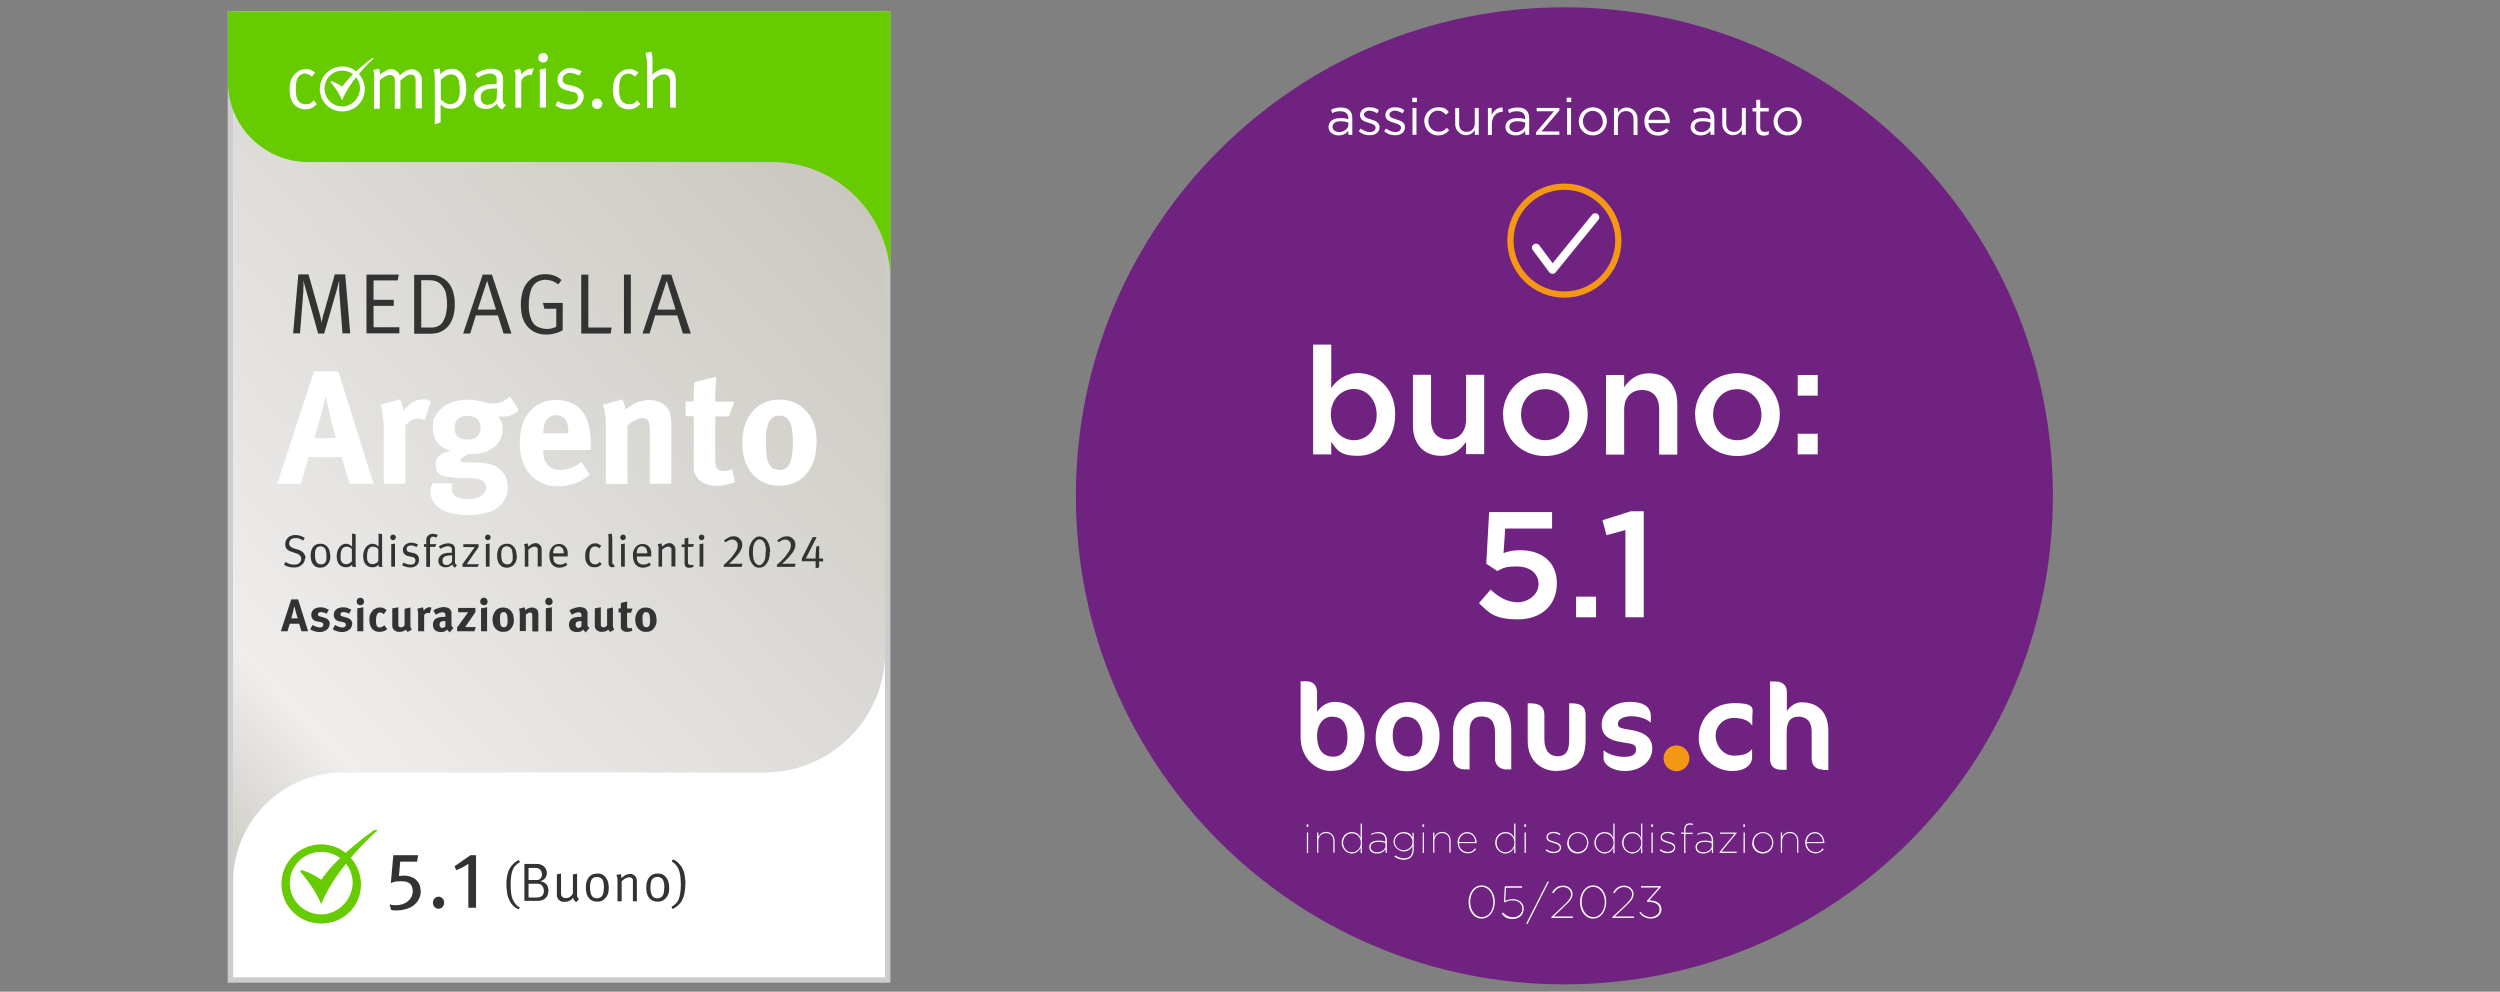 <?xml version="1.0" encoding="UTF-8"?>
<svg xmlns="http://www.w3.org/2000/svg" xmlns:xlink="http://www.w3.org/1999/xlink" version="1.1" viewBox="0 0 1200 476">
  <rect x="0" y="0" width="1200" height="476" fill="#808080" stroke="none"/>
  <defs>
    <style>
      .cls-1 {
        stroke: #ccc;
        stroke-width: 2.6px;
      }

      .cls-1, .cls-2 {
        fill: #fff;
      }

      .cls-3 {
        fill: url(#Unbenannter_Verlauf_2);
      }

      .cls-4 {
        fill: #f49712;
      }

      .cls-5, .cls-6 {
        fill: #702281;
      }

      .cls-7 {
        fill: #6c0;
      }

      .cls-8 {
        fill: none;
        stroke: #fff;
        stroke-linecap: round;
        stroke-linejoin: round;
        stroke-width: 3.9px;
      }

      .cls-6 {
        stroke: #f49712;
        stroke-width: 3px;
      }

      .cls-9 {
        fill: #333;
      }
    </style>
    <linearGradient id="Unbenannter_Verlauf_2" data-name="Unbenannter Verlauf 2" x1="38.7" y1="-7167.5" x2="430.1" y2="-6796.6" gradientTransform="translate(0 -6778.1) scale(1 -1)" gradientUnits="userSpaceOnUse">
      <stop offset="0" stop-color="#bfbdb4"/>
      <stop offset=".2" stop-color="#efeeed"/>
      <stop offset="1" stop-color="#c4c1b9"/>
    </linearGradient>
  </defs>
  <!-- Generator: Adobe Illustrator 28.7.1, SVG Export Plug-In . SVG Version: 1.2.0 Build 142)  -->
  <g>
    <g id="Allianz">
      <g id="IT-2" data-name="IT">
        <g>
          <path class="cls-5" d="M985.4,238c0,129.5-105,234.5-234.5,234.5s-234.5-105-234.5-234.5S621.4,3.5,750.9,3.5s234.5,105,234.5,234.5Z"/>
          <g>
            <path class="cls-2" d="M639.2,370.1c-8.1,0-14.9-6.6-14.9-16.2v-26.9h2.7c3.1,0,5.2,1.8,5.2,5.5v9.2c1.6-2.3,4.3-4.8,8.6-4.8,8.1,0,14.2,6.6,14.2,15.9s-6.1,17.2-15.8,17.2M639.2,344c-4,0-7,3.9-7,8.9,0,7.3,3.1,10.3,7.8,10.3s6.8-3.8,6.8-8.9c0-7.7-2.8-10.3-7.6-10.3"/>
            <path class="cls-2" d="M676,337c9.5,0,15,7.6,15,16.1,0,9.5-5.5,17.1-15.7,17.1s-15-7.6-15-16,5.5-17.2,15.7-17.2M675.3,344c-4.5,0-6.8,3.8-6.8,9s2.3,10.1,7.5,10.1,6.8-3.8,6.8-8.9-2.4-10.1-7.5-10.1"/>
            <path class="cls-2" d="M723.4,369.4c-3.5,0-5.8-2.2-5.8-5.2v-12.6c0-5.4-2.4-7.7-6.4-7.7s-5.8,2.6-5.8,7.1v18.3h-2.4c-3.4,0-5.5-2.2-5.5-5.2v-13.7c0-6.7,4.4-13.6,14.3-13.6s13.6,5,13.6,14v18.5h-2.1"/>
            <path class="cls-2" d="M747.3,370.1c-7.8,0-14-5.2-14-14.4v-18.1h1.5c4.5,0,6.5,2,6.5,5.6v11.6c0,5.8,2.8,8.2,6.4,8.2s5.5-2.2,5.5-7.6v-17.8h1.4c4.6,0,6.5,2,6.5,5.6v11.9c0,9.9-4.6,14.9-13.9,14.9"/>
            <path class="cls-2" d="M779.9,370.1c-5.8,0-10.2-3-10.2-6.2v-3.6h.3c1.7,1.6,5.8,3,9.5,3,3.9,0,5.8-1.1,5.8-3.5s-1.1-2.7-6.6-3.5c-6.7-.9-9.9-3.6-9.9-8.4,0-5.9,5.3-11,13.5-11s10.1,3.7,10.1,6.8v3h-.3c-1.6-1.6-5.3-2.9-9.1-2.9s-6.4,1.5-6.4,3.5.9,2.2,6.4,3.1c6.6,1.1,10.1,3.9,10.1,9s-4.7,10.7-13.2,10.7"/>
            <path class="cls-2" d="M840.7,347.9c-1.1-1.8-4-3.3-8.6-3.3s-8.6,3.7-8.6,8.4,3.4,9.7,8.8,9.7,7.2-1.5,8.4-2.9h.3v3.7c0,3.8-3.7,6.6-9.4,6.6-8.7,0-16.2-6.8-16.2-15.8s6.3-16.8,17.1-16.8,8.6,3.1,8.6,6.8v3.7h-.3"/>
            <path class="cls-2" d="M875,369.4c-3.3,0-5.4-1.9-5.4-5.3v-12.9c0-5.2-2.8-7.2-6.3-7.2s-5.7,1.9-5.7,7.5v18h-2.6c-3.7,0-5.4-2.1-5.4-5.3v-37.1h2.5c3.8,0,5.6,2.1,5.6,5.1v9.1c1.2-1.9,3.9-4.2,6.9-4.2,8.2,0,13,4.9,13,13.9v18.6h-2.6"/>
            <path class="cls-4" d="M810.9,364c0,3.4-2.8,6.2-6.2,6.2s-6.2-2.8-6.2-6.2c0-3.4,2.8-6.2,6.2-6.2s6.2,2.8,6.2,6.2"/>
          </g>
          <g>
            <path class="cls-6" d="M776.8,115.5c0,14.3-11.6,25.9-25.9,25.9s-25.9-11.6-25.9-25.9,11.6-25.9,25.9-25.9,25.9,11.6,25.9,25.9Z"/>
            <polyline class="cls-8" points="737.3 118.9 745.2 129.5 765.7 104.3"/>
          </g>
          <g id="_x35_1">
            <path class="cls-2" d="M710,289.4l5.5-6.4c4,3.8,8.3,6.1,13,6.1s10-3.5,10-8.7h0c0-5.3-4.3-8.5-10.5-8.5s-6.7,1-9.3,2.2l-5.3-3.5,1.4-24.8h30.2v7.9h-22.5l-.8,11.8c2.4-.9,4.6-1.4,8-1.4,9.8,0,17.6,5.2,17.6,15.9h0c0,10.5-7.5,17.3-18.7,17.3s-13.8-3.1-18.6-7.7Z"/>
            <path class="cls-2" d="M756.5,286.4h9.6v9.9h-9.6v-9.9Z"/>
            <path class="cls-2" d="M780.2,254.4l-9.1,2.5-1.9-7.2,13.6-4.3h6.2v50.9h-8.8v-41.9Z"/>
          </g>
          <g>
            <path class="cls-2" d="M704.9,433h0c0-4.2,2.4-8,6.3-8s6.3,3.7,6.3,7.9h0c0,4.2-2.4,8-6.3,8s-6.3-3.7-6.3-7.9ZM716.8,433h0c0-3.8-2.1-7.3-5.6-7.3s-5.5,3.4-5.5,7.2h0c0,3.8,2.1,7.3,5.6,7.3s5.5-3.4,5.5-7.2Z"/>
            <path class="cls-2" d="M720.9,438.5l.5-.5c1.2,1.3,2.9,2.3,4.8,2.3,2.7,0,4.5-1.8,4.5-4.1h0c0-2.4-1.9-4-4.5-4s-2.6.3-3.8,1l-.5-.3.4-7.5h8.3v.7h-7.7l-.4,6.3c1.1-.5,2.3-.8,3.7-.8,2.9,0,5.2,1.8,5.2,4.6h0c0,2.9-2.2,4.9-5.3,4.9s-4.1-1.1-5.3-2.5Z"/>
            <path class="cls-2" d="M742.8,423.2h.7l-10.3,20.3h-.7l10.3-20.3Z"/>
            <path class="cls-2" d="M744.6,440.2l6.5-6.1c2.4-2.3,3-3.6,3-4.9,0-1.9-1.6-3.4-3.8-3.4s-3.6,1.2-4.7,3l-.6-.4c1.1-1.9,2.7-3.3,5.3-3.3s4.5,1.8,4.5,4h0c0,1.7-.7,3-3.3,5.4l-5.7,5.4h9.2v.7h-10.4v-.5Z"/>
            <path class="cls-2" d="M758.4,433h0c0-4.2,2.4-8,6.3-8s6.3,3.7,6.3,7.9h0c0,4.2-2.4,8-6.3,8s-6.3-3.7-6.3-7.9ZM770.3,433h0c0-3.8-2.1-7.3-5.6-7.3s-5.5,3.4-5.5,7.2h0c0,3.8,2.1,7.3,5.6,7.3s5.5-3.4,5.5-7.2Z"/>
            <path class="cls-2" d="M773.9,440.2l6.5-6.1c2.4-2.3,3-3.6,3-4.9,0-1.9-1.6-3.4-3.8-3.4s-3.6,1.2-4.7,3l-.6-.4c1.1-1.9,2.7-3.3,5.3-3.3s4.5,1.8,4.5,4h0c0,1.7-.7,3-3.3,5.4l-5.7,5.4h9.2v.7h-10.4v-.5Z"/>
            <path class="cls-2" d="M786.8,438.2l.6-.5c1.2,1.5,2.9,2.5,5,2.5s4.2-1.5,4.2-3.6h0c0-2.5-2.2-3.7-5.3-3.7h-.6l-.2-.4,5.7-6.5h-8.5v-.7h9.5v.5l-5.6,6.4c3.4,0,5.9,1.4,5.9,4.3h0c0,2.6-2.3,4.4-5,4.4s-4.3-1.1-5.5-2.7Z"/>
          </g>
          <g>
            <path class="cls-2" d="M639,212.2v5.9h-8.7v-52.7h8.7v20.9c2.8-4,6.8-7.2,12.9-7.2,9,0,17.8,7.2,17.8,19.8h0c0,12.8-8.7,19.9-17.8,19.9s-10.3-3.2-12.9-6.7ZM660.8,199.1h0c0-7.5-5-12.4-10.9-12.4s-11.1,4.9-11.1,12.2h0c0,7.5,5.2,12.4,11.1,12.4s10.9-4.7,10.9-12.2Z"/>
            <path class="cls-2" d="M678.2,204.2v-24.3h8.7v21.7c0,5.9,3,9.3,8.2,9.3s8.6-3.5,8.6-9.5v-21.5h8.7v38.1h-8.7v-5.9c-2.5,3.6-6,6.7-11.9,6.7-8.6,0-13.6-5.8-13.6-14.7Z"/>
            <path class="cls-2" d="M721.4,199.2h0c0-11.1,8.7-20.1,20.4-20.1s20.3,8.9,20.3,19.8h0c0,11-8.7,20-20.4,20s-20.2-8.9-20.2-19.7ZM753.3,199.2h0c0-6.9-4.8-12.4-11.7-12.4s-11.5,5.5-11.5,12.1h0c0,6.8,4.8,12.4,11.6,12.4s11.6-5.6,11.6-12.1Z"/>
            <path class="cls-2" d="M770.9,180h8.7v5.9c2.5-3.6,6-6.7,11.9-6.7,8.6,0,13.6,5.8,13.6,14.7v24.3h-8.7v-21.7c0-5.9-3-9.3-8.2-9.3s-8.6,3.5-8.6,9.5v21.5h-8.7v-38.1Z"/>
            <path class="cls-2" d="M813.6,199.2h0c0-11.1,8.7-20.1,20.4-20.1s20.3,8.9,20.3,19.8h0c0,11-8.7,20-20.4,20s-20.2-8.9-20.2-19.7ZM845.5,199.2h0c0-6.9-4.8-12.4-11.7-12.4s-11.5,5.5-11.5,12.1h0c0,6.8,4.8,12.4,11.6,12.4s11.6-5.6,11.6-12.1Z"/>
            <path class="cls-2" d="M862.9,180h9.6v9.9h-9.6v-9.9ZM862.9,208.2h9.6v9.9h-9.6v-9.9Z"/>
          </g>
          <g>
            <path class="cls-2" d="M627.2,395.7h.8v1.2h-.8v-1.2ZM627.3,399.6h.6v9.8h-.6v-9.8Z"/>
            <path class="cls-2" d="M632.2,399.6h.6v2.3c.4-1.2,1.7-2.6,3.8-2.6s4,1.7,4,4.3v5.7h-.6v-5.6c0-2.3-1.2-3.8-3.5-3.8s-3.7,1.7-3.7,3.9v5.5h-.6v-9.8Z"/>
            <path class="cls-2" d="M644,404.5h0c0-3,2.2-5.1,4.8-5.1s3.7,1.3,4.3,2.9v-7h.6v14.2h-.6v-2.7c-.7,1.6-2.2,2.9-4.3,2.9s-4.8-2.1-4.8-5.1ZM653.2,404.5h0c0-2.6-1.9-4.5-4.3-4.5s-4.2,1.9-4.2,4.5h0c0,2.6,1.8,4.6,4.2,4.6s4.3-2,4.3-4.5Z"/>
            <path class="cls-2" d="M657.2,406.7h0c0-2.1,1.8-3.2,4.3-3.2s2.5.2,3.5.5v-.7c0-2.2-1.3-3.3-3.5-3.3s-2.2.3-3.2.8l-.2-.5c1.1-.5,2.2-.9,3.5-.9s2.4.3,3.1,1.1c.6.6,1,1.6,1,2.8v6.1h-.6v-2c-.5,1.1-1.9,2.3-4.1,2.3s-3.7-1-3.7-3ZM665,405.8v-1.2c-1-.3-2.1-.5-3.5-.5-2.2,0-3.6.9-3.6,2.5h0c0,1.7,1.5,2.5,3.1,2.5,2.4,0,4.1-1.5,4.1-3.3Z"/>
            <path class="cls-2" d="M669.4,411.1l.4-.5c1.2.9,2.6,1.4,4.1,1.4,2.5,0,4.1-1.4,4.1-4.1v-1.8c-.8,1.5-2.3,2.6-4.3,2.6s-4.8-2-4.8-4.6h0c0-2.7,2.2-4.7,4.8-4.7s3.5,1.1,4.3,2.6v-2.3h.6v8.3c0,1.4-.5,2.6-1.3,3.4-.8.8-2.1,1.3-3.5,1.3s-3.1-.5-4.5-1.5ZM678,404.1h0c0-2.3-2-4.1-4.3-4.1s-4.2,1.7-4.2,4h0c0,2.3,1.9,4.1,4.2,4.1s4.3-1.7,4.3-4Z"/>
            <path class="cls-2" d="M682.8,395.7h.8v1.2h-.8v-1.2ZM682.9,399.6h.6v9.8h-.6v-9.8Z"/>
            <path class="cls-2" d="M687.9,399.6h.6v2.3c.4-1.2,1.7-2.6,3.8-2.6s4,1.7,4,4.3v5.7h-.6v-5.6c0-2.3-1.2-3.8-3.5-3.8s-3.7,1.7-3.7,3.9v5.5h-.6v-9.8Z"/>
            <path class="cls-2" d="M699.6,404.5h0c0-2.9,2-5.1,4.7-5.1s4.5,2.5,4.5,5.1v.2h-8.5c.1,2.7,2,4.3,4.2,4.3s2.7-.8,3.5-1.8l.5.4c-.9,1.2-2.2,2-4,2-2.6,0-4.8-2-4.8-5.1ZM708.1,404.2c0-2.1-1.4-4.2-3.8-4.2s-3.8,1.8-4,4.2h7.8Z"/>
            <path class="cls-2" d="M717.7,404.5h0c0-3,2.2-5.1,4.8-5.1s3.7,1.3,4.3,2.9v-7h.6v14.2h-.6v-2.7c-.7,1.6-2.2,2.9-4.3,2.9s-4.8-2.1-4.8-5.1ZM726.9,404.5h0c0-2.6-1.9-4.5-4.3-4.5s-4.2,1.9-4.2,4.5h0c0,2.6,1.8,4.6,4.2,4.6s4.3-2,4.3-4.5Z"/>
            <path class="cls-2" d="M731.7,395.7h.8v1.2h-.8v-1.2ZM731.8,399.6h.6v9.8h-.6v-9.8Z"/>
            <path class="cls-2" d="M741.9,408.1l.4-.5c1.1.9,2.4,1.3,3.6,1.3s2.8-.8,2.8-2h0c0-1.4-1.5-1.8-3-2.3-1.8-.5-3.4-1-3.4-2.7h0c0-1.5,1.3-2.6,3.3-2.6s2.4.4,3.4,1.1l-.3.5c-.9-.7-2.1-1-3.1-1-1.6,0-2.7.8-2.7,1.9h0c0,1.3,1.4,1.7,3,2.2,1.8.5,3.4,1,3.4,2.8h0c0,1.7-1.5,2.7-3.5,2.7s-2.9-.5-4-1.4Z"/>
            <path class="cls-2" d="M752.3,404.6h0c0-2.8,2.1-5.2,5.1-5.2s5,2.3,5,5.1h0c0,2.8-2.1,5.2-5.1,5.2s-5.1-2.3-5.1-5.1ZM761.8,404.5h0c0-2.5-1.9-4.6-4.4-4.6s-4.4,2.1-4.4,4.5h0c0,2.5,1.9,4.6,4.4,4.6s4.4-2.1,4.4-4.5Z"/>
            <path class="cls-2" d="M765.3,404.5h0c0-3,2.2-5.1,4.8-5.1s3.7,1.3,4.3,2.9v-7h.6v14.2h-.6v-2.7c-.7,1.6-2.2,2.9-4.3,2.9s-4.8-2.1-4.8-5.1ZM774.5,404.5h0c0-2.6-1.9-4.5-4.3-4.5s-4.2,1.9-4.2,4.5h0c0,2.6,1.8,4.6,4.2,4.6s4.3-2,4.3-4.5Z"/>
            <path class="cls-2" d="M778.6,404.5h0c0-3,2.2-5.1,4.8-5.1s3.7,1.3,4.3,2.9v-7h.6v14.2h-.6v-2.7c-.7,1.6-2.2,2.9-4.3,2.9s-4.8-2.1-4.8-5.1ZM787.8,404.5h0c0-2.6-1.9-4.5-4.3-4.5s-4.2,1.9-4.2,4.5h0c0,2.6,1.8,4.6,4.2,4.6s4.3-2,4.3-4.5Z"/>
            <path class="cls-2" d="M792.6,395.7h.8v1.2h-.8v-1.2ZM792.7,399.6h.6v9.8h-.6v-9.8Z"/>
            <path class="cls-2" d="M796.7,408.1l.4-.5c1.1.9,2.4,1.3,3.6,1.3s2.8-.8,2.8-2h0c0-1.4-1.5-1.8-3-2.3-1.8-.5-3.4-1-3.4-2.7h0c0-1.5,1.3-2.6,3.3-2.6s2.4.4,3.4,1.1l-.3.5c-.9-.7-2.1-1-3.1-1-1.6,0-2.7.8-2.7,1.9h0c0,1.3,1.4,1.7,3,2.2,1.8.5,3.4,1,3.4,2.8h0c0,1.7-1.5,2.7-3.5,2.7s-2.9-.5-4-1.4Z"/>
            <path class="cls-2" d="M808.4,400.2h-1.5v-.6h1.5v-1.2c0-1.1.3-2,.8-2.5.5-.5,1.1-.7,1.9-.7s1,0,1.4.3v.6c-.4-.2-.9-.3-1.4-.3-1.4,0-2.1.8-2.1,2.7v1.2h3.5v.6h-3.5v9.2h-.6v-9.2Z"/>
            <path class="cls-2" d="M813.8,406.7h0c0-2.1,1.8-3.2,4.3-3.2s2.5.2,3.5.5v-.7c0-2.2-1.3-3.3-3.5-3.3s-2.2.3-3.2.8l-.2-.5c1.1-.5,2.2-.9,3.5-.9s2.4.3,3.1,1.1c.6.6,1,1.6,1,2.8v6.1h-.6v-2c-.5,1.1-1.9,2.3-4.1,2.3s-3.7-1-3.7-3ZM821.6,405.8v-1.2c-1-.3-2.1-.5-3.5-.5-2.2,0-3.6.9-3.6,2.5h0c0,1.7,1.5,2.5,3.1,2.5,2.4,0,4.1-1.5,4.1-3.3Z"/>
            <path class="cls-2" d="M825.3,409.1l7.3-8.9h-7v-.6h8v.3l-7.3,8.9h7.3v.6h-8.2v-.3Z"/>
            <path class="cls-2" d="M836.8,395.7h.8v1.2h-.8v-1.2ZM836.9,399.6h.6v9.8h-.6v-9.8Z"/>
            <path class="cls-2" d="M841.1,404.6h0c0-2.8,2.1-5.2,5.1-5.2s5,2.3,5,5.1h0c0,2.8-2.1,5.2-5.1,5.2s-5.1-2.3-5.1-5.1ZM850.6,404.5h0c0-2.5-1.9-4.6-4.4-4.6s-4.4,2.1-4.4,4.5h0c0,2.5,1.9,4.6,4.4,4.6s4.4-2.1,4.4-4.5Z"/>
            <path class="cls-2" d="M854.8,399.6h.6v2.3c.4-1.2,1.7-2.6,3.8-2.6s4,1.7,4,4.3v5.7h-.6v-5.6c0-2.3-1.2-3.8-3.5-3.8s-3.7,1.7-3.7,3.9v5.5h-.6v-9.8Z"/>
            <path class="cls-2" d="M866.5,404.5h0c0-2.9,2-5.1,4.7-5.1s4.5,2.5,4.5,5.1v.2h-8.5c.1,2.7,2,4.3,4.2,4.3s2.7-.8,3.5-1.8l.5.4c-.9,1.2-2.2,2-4,2-2.6,0-4.9-2-4.9-5.1ZM875,404.2c0-2.1-1.4-4.2-3.8-4.2s-3.8,1.8-4,4.2h7.8Z"/>
          </g>
          <g>
            <path class="cls-2" d="M637.7,61h0c0-2.8,2.3-4.3,5.5-4.3s2.8.2,4,.6v-.4c0-2.3-1.4-3.5-3.8-3.5s-2.7.4-3.9.9l-.6-1.6c1.4-.7,2.8-1.1,4.7-1.1s3.3.5,4.2,1.4c.9.9,1.3,2.1,1.3,3.8v7.9h-1.9v-1.9c-.9,1.2-2.4,2.2-4.7,2.2s-4.8-1.4-4.8-4ZM647.2,60v-1.2c-1-.3-2.2-.6-3.8-.6-2.4,0-3.8,1.1-3.8,2.6h0c0,1.7,1.5,2.6,3.3,2.6s4.3-1.4,4.3-3.5Z"/>
            <path class="cls-2" d="M652.1,63.1l1-1.4c1.4,1,3,1.7,4.5,1.7s2.7-.8,2.7-2.1h0c0-1.3-1.5-1.8-3.2-2.3-2-.6-4.3-1.3-4.3-3.7h0c0-2.3,1.8-3.8,4.4-3.8s3.3.5,4.7,1.4l-.9,1.5c-1.2-.8-2.6-1.3-3.8-1.3s-2.5.8-2.5,1.9h0c0,1.3,1.6,1.8,3.3,2.3,2,.6,4.2,1.4,4.2,3.7h0c0,2.5-2,3.9-4.6,3.9s-3.9-.7-5.4-1.9Z"/>
            <path class="cls-2" d="M664.3,63.1l1-1.4c1.4,1,3,1.7,4.5,1.7s2.7-.8,2.7-2.1h0c0-1.3-1.5-1.8-3.2-2.3-2-.6-4.3-1.3-4.3-3.7h0c0-2.3,1.8-3.8,4.4-3.8s3.3.5,4.7,1.4l-.9,1.5c-1.2-.8-2.6-1.3-3.8-1.3s-2.5.8-2.5,1.9h0c0,1.3,1.6,1.8,3.3,2.3,2,.6,4.2,1.4,4.2,3.7h0c0,2.5-2,3.9-4.6,3.9s-3.9-.7-5.4-1.9Z"/>
            <path class="cls-2" d="M677.9,46.9h2.2v2.1h-2.2v-2.1ZM678,51.8h1.9v12.9h-1.9v-12.9Z"/>
            <path class="cls-2" d="M683.6,58.3h0c0-3.7,2.9-6.8,6.6-6.8s4,1,5.2,2.3l-1.3,1.3c-1-1.1-2.2-2-3.9-2-2.6,0-4.6,2.2-4.6,5h0c0,2.9,2.1,5.1,4.8,5.1s2.9-.8,4-1.9l1.2,1.2c-1.3,1.5-2.9,2.5-5.3,2.5-3.8,0-6.6-3.1-6.6-6.7Z"/>
            <path class="cls-2" d="M698.5,59.8v-8h1.9v7.6c0,2.4,1.3,3.9,3.6,3.9s3.9-1.6,3.9-4.1v-7.4h1.9v12.9h-1.9v-2.3c-.9,1.4-2.2,2.5-4.4,2.5s-5-2.1-5-5.2Z"/>
            <path class="cls-2" d="M714.1,51.8h1.9v3.4c1-2.1,2.8-3.7,5.3-3.6v2.1h-.1c-2.8,0-5.1,2-5.1,5.9v5.2h-1.9v-12.9Z"/>
            <path class="cls-2" d="M722.6,61h0c0-2.8,2.3-4.3,5.5-4.3s2.8.2,4,.6v-.4c0-2.3-1.4-3.5-3.8-3.5s-2.7.4-3.9.9l-.6-1.6c1.4-.7,2.8-1.1,4.7-1.1s3.3.5,4.2,1.4c.9.9,1.3,2.1,1.3,3.8v7.9h-1.9v-1.9c-.9,1.2-2.4,2.2-4.7,2.2s-4.8-1.4-4.8-4ZM732.1,60v-1.2c-1-.3-2.2-.6-3.8-.6-2.4,0-3.8,1.1-3.8,2.6h0c0,1.7,1.5,2.6,3.3,2.6s4.3-1.4,4.3-3.5Z"/>
            <path class="cls-2" d="M737.3,63.5l8.6-10.1h-8.3v-1.6h10.9v1.2l-8.6,10.1h8.6v1.6h-11.2v-1.2Z"/>
            <path class="cls-2" d="M752,46.9h2.2v2.1h-2.2v-2.1ZM752.2,51.8h1.9v12.9h-1.9v-12.9Z"/>
            <path class="cls-2" d="M757.8,58.3h0c0-3.7,2.9-6.8,6.8-6.8s6.7,3.1,6.7,6.7h0c0,3.7-2.9,6.8-6.8,6.8s-6.7-3.1-6.7-6.7ZM769.3,58.3h0c0-2.8-2.1-5.1-4.8-5.1s-4.7,2.3-4.7,5h0c0,2.8,2.1,5.1,4.8,5.1s4.8-2.3,4.8-5Z"/>
            <path class="cls-2" d="M774.7,51.8h1.9v2.3c.8-1.4,2.2-2.5,4.4-2.5s5,2.1,5,5.2v8h-1.9v-7.6c0-2.4-1.3-3.9-3.6-3.9s-3.9,1.6-3.9,4.1v7.4h-1.9v-12.9Z"/>
            <path class="cls-2" d="M795.8,63.4c1.8,0,3-.7,4.1-1.8l1.2,1.1c-1.3,1.5-2.9,2.4-5.3,2.4-3.6,0-6.5-2.7-6.5-6.8s2.6-6.8,6.2-6.8,6,3.1,6,6.9,0,.4,0,.7h-10.3c.3,2.7,2.3,4.3,4.6,4.3ZM799.6,57.5c-.2-2.3-1.6-4.4-4.1-4.4s-3.9,1.9-4.2,4.4h8.3Z"/>
            <path class="cls-2" d="M811.5,61h0c0-2.8,2.3-4.3,5.5-4.3s2.8.2,4,.6v-.4c0-2.3-1.4-3.5-3.8-3.5s-2.7.4-3.9.9l-.6-1.6c1.4-.7,2.8-1.1,4.7-1.1s3.3.5,4.2,1.4c.9.9,1.3,2.1,1.3,3.8v7.9h-1.9v-1.9c-.9,1.2-2.4,2.2-4.7,2.2s-4.8-1.4-4.8-4ZM821,60v-1.2c-1-.3-2.2-.6-3.8-.6-2.4,0-3.8,1.1-3.8,2.6h0c0,1.7,1.5,2.6,3.3,2.6s4.3-1.4,4.3-3.5Z"/>
            <path class="cls-2" d="M826.7,59.8v-8h1.9v7.6c0,2.4,1.3,3.9,3.6,3.9s3.9-1.6,3.9-4.1v-7.4h1.9v12.9h-1.9v-2.3c-.9,1.4-2.2,2.5-4.4,2.5s-5-2.1-5-5.2Z"/>
            <path class="cls-2" d="M843,61.3v-7.8h-1.8v-1.7h1.8v-3.9h1.9v3.9h4.1v1.7h-4.1v7.6c0,1.6.9,2.2,2.2,2.2s1.2-.1,1.9-.5v1.7c-.7.4-1.4.6-2.3.6-2.1,0-3.7-1-3.7-3.7Z"/>
            <path class="cls-2" d="M851.3,58.3h0c0-3.7,2.9-6.8,6.8-6.8s6.7,3.1,6.7,6.7h0c0,3.7-2.9,6.8-6.8,6.8s-6.7-3.1-6.7-6.7ZM862.8,58.3h0c0-2.8-2.1-5.1-4.8-5.1s-4.7,2.3-4.7,5h0c0,2.8,2.1,5.1,4.8,5.1s4.8-2.3,4.8-5Z"/>
          </g>
        </g>
      </g>
      <g id="FR-2" data-name="FR">
        <g>
          <path class="cls-1" d="M110.6,6.8h315.5v463.6H110.6V6.8Z"/>
          <path class="cls-3" d="M424.8,5.5H111.9v417.3c.3-28.8,23.8-52,52.6-52h202.4c32,0,58-25.9,58-58V5.5Z"/>
          <path class="cls-9" d="M164.4,160.1l-1.6-20.7c0-.4,0-.9,0-1.5,0-.6,0-1.1,0-1.6,0-.5,0-.9,0-1.2v-.5c0,0,0,.3-.2.7,0,.4-.2,1-.4,1.7-.2.7-.3,1.4-.5,2l-6.1,21.1h-2.9l-5.6-20.1c-.5-1.6-.8-2.9-1.1-4-.2-1-.3-1.6-.3-1.6,0,0,0,.2,0,.6,0,.4,0,.9,0,1.5,0,.6,0,1.2-.1,1.8,0,.6,0,1.1,0,1.6l-1.6,20.1h-3.3l2.5-28.3h4.9l5.2,18.5c.4,1.4.7,2.5.8,3.5.2,1,.3,1.4.3,1.4,0,0,0-.1,0-.4,0-.3.1-.6.2-1,.1-.4.2-.9.3-1.5.1-.6.3-1.2.5-1.7l5.3-18.8h5l2.4,28.3h-3.4ZM175.9,160.1v-28.3h15.5l-.5,2.8h-11.6v9.3h9.7v2.9h-9.7v10.3h12.4v2.9h-15.9ZM214.6,146.4c0-2.1-.2-3.9-.5-5.4-.3-1.5-1-2.7-1.9-3.9-.5-.5-.9-1-1.4-1.3-.5-.4-1-.6-1.5-.8-.5-.2-1.1-.3-1.7-.4-.6,0-1.3-.1-2-.1h-3.4v22.7h3.4c.7,0,1.5,0,2.1,0,.7,0,1.3-.2,1.9-.4.6-.2,1.2-.5,1.7-.9.5-.4,1-.9,1.4-1.6.6-1.1,1.1-2.3,1.4-3.7.3-1.3.5-2.8.5-4.2ZM218.3,146c0,2.5-.3,4.6-.9,6.4-.6,1.7-1.3,3.1-2.3,4.2-.6.7-1.3,1.3-1.9,1.7-.6.4-1.3.8-2,1.1-.7.3-1.4.5-2.3.6s-1.7.2-2.7.2h-7.4v-28.3h5.6c1.1,0,2,0,2.8,0,.8,0,1.6.1,2.3.3.7.1,1.3.4,2,.7.6.3,1.3.7,2,1.2,1.6,1.2,2.8,2.7,3.6,4.8.8,2,1.2,4.4,1.2,7.2ZM233.8,134.8l-4.5,13.8h8.8l-4.3-13.8ZM241.7,160.1l-2.7-8.7h-10.6l-2.7,8.7h-3.4l9.4-28.3h4.4l9.4,28.3h-3.8ZM270.2,158.4c-1,.7-2.2,1.2-3.7,1.6-1.4.4-2.8.6-4.3.6-3.6,0-6.5-1.2-8.7-3.5-1.2-1.3-2.1-2.9-2.7-4.6-.5-1.8-.8-3.9-.8-6.3s.4-5,1.1-7c.7-2,1.8-3.6,3.3-4.9,2-1.8,4.4-2.7,7.4-2.7s5.6.9,7.7,2.8l-1.5,2.1c-1.2-.8-2.2-1.4-3.1-1.7-.9-.3-1.9-.5-3-.5-1.6,0-3.1.4-4.3,1.2s-2.1,2-2.7,3.6c-.7,2.1-1.1,4.5-1.1,7.2s.2,3.5.5,5c.4,1.5.9,2.7,1.5,3.6.3.5.7.9,1.2,1.3.5.4,1,.7,1.6.9.6.2,1.3.4,1.9.6.7.1,1.4.2,2,.2,1.8,0,3.3-.4,4.5-1.1v-8.6h-5.7l-.7-2.8h9.5v13.2ZM293.1,160.1h-14.1v-28.3h3.4v25.4h11.2l-.5,2.8ZM299.5,160.1v-28.3h3.3v28.3h-3.3ZM320,134.8l-4.5,13.8h8.8l-4.3-13.8ZM327.8,160.1l-2.7-8.7h-10.6l-2.7,8.7h-3.4l9.4-28.3h4.4l9.4,28.3h-3.8Z"/>
          <path class="cls-2" d="M167.8,232.2l-3.8-12.8h-15.8l-3.8,12.8h-11.3l17.6-53.9h11.7l16.9,53.9h-11.6ZM161.4,210.5l-.3-.9c-.2-.7-.5-1.5-.8-2.6-.3-1-.6-2.2-.9-3.5-.3-1.3-.6-2.6-.9-3.9-.2-.6-.4-1.4-.6-2.5l-.7-3.2c-.2-1.1-.4-2-.6-2.7l-.2-1.2-.3,1.1c-.2.7-.4,1.5-.6,2.6-.3,1-.5,2.2-.9,3.4-.3,1.2-.5,2.3-.8,3.2-.5,2-1,3.7-1.4,5.1s-.9,3.1-1.5,4.9h10.5ZM203.9,201.7c-1-.5-2-.8-3-.8-2.3,0-4.4,1.1-6.3,3.3v28h-10.4v-26.4c0-2.7-.2-5-.5-7-.3-2-.6-3.5-1-4.6l9.3-2.5c.9,1.6,1.5,3.5,1.6,5.6,1.1-1.5,2.5-2.8,4-3.9,1.5-1.1,3.3-1.7,5.3-1.7s1.4,0,1.9.2c.5.1,1.2.3,2,.7l-2.9,9.1ZM249,197c-1.1,1-2.3,1.8-3.4,2.2-1.1.5-2.4.7-3.9.7s-1,0-1.5,0c-.5,0-.9-.1-1.2-.2.8.9,1.3,1.9,1.7,2.9.4,1,.6,2.2.6,3.6s-.4,3.3-1.1,4.7c-.7,1.4-1.8,2.7-3.1,3.7-1.3,1-2.8,1.9-4.6,2.5-1.8.6-3.7.8-5.8.8h-1.1c-.1,0-.3,0-.5,0-1.3.6-2.4,1.2-3.1,1.7-.7.5-1,1-1,1.5s.6.9,1.7.9h5.6c3,.1,5.4.4,7.2.9,1.8.5,3.4,1.4,4.8,2.7,2.3,2.1,3.4,4.9,3.4,8.4s-1.1,5.9-3.2,8.2c-1.8,1.9-4,3.2-6.8,3.9-2.8.8-5.7,1.2-8.8,1.2s-5.6-.3-8.3-.9c-2.7-.6-4.9-1.7-6.7-3.3-2.2-2-3.2-4.4-3.2-7s.1-1.9.3-2.6c.2-.6.4-1.1.6-1.5h9.6c-.2.5-.3.8-.4,1.2,0,.4,0,.8,0,1.4,0,3.2,2.5,4.9,7.4,4.9s2.6-.1,3.6-.3c1.1-.2,2-.5,2.9-1,.8-.5,1.4-1.1,1.9-1.8.5-.7.7-1.4.7-2.2,0-1.8-.7-3-2.1-3.6-1.4-.7-3.1-1-5.2-1.1h-4.4c-4.6-.2-7.8-.6-9.5-1.3-.9-.4-1.7-1-2.2-1.9-.5-.9-.8-2-.8-3.3s0-1.2.2-1.9c.2-.6.5-1.2.9-1.8.5-.6,1.2-1.1,2.2-1.6,1-.5,2.3-1,3.9-1.4-5.7-1.5-8.5-5.2-8.5-11s.4-3.8,1.2-5.5c.8-1.6,2-3,3.4-4.2,1.4-1.2,3.2-2.1,5.3-2.7,2.1-.7,4.4-1,6.9-1s2.2,0,3.3.2c1.1.2,2.3.4,3.8.8,1.1.3,2,.5,2.7.6.8.2,1.5.2,2.2.2,1.4,0,2.9-.3,4.3-.8,1.4-.6,2.8-1.5,3.9-2.6l4.3,6.6ZM230.7,205.4c0-1.9-.6-3.3-1.7-4.3-1.1-1-2.6-1.5-4.6-1.5s-3.5.5-4.6,1.5c-1.1,1-1.6,2.5-1.6,4.3s.6,3.5,1.7,4.3c1.1.9,2.6,1.3,4.4,1.3,4.2,0,6.3-1.9,6.3-5.6ZM260.7,215.7v.3c0,3.1.7,5.5,2.2,7.1,1.4,1.6,3.5,2.5,6.2,2.5s6.9-1.3,10-3.9l4,6.2c-4.5,3.7-9.5,5.5-14.9,5.5s-5.5-.5-7.8-1.5c-2.3-1-4.2-2.3-5.9-4.1-1.6-1.8-2.8-4-3.7-6.5-.9-2.5-1.3-5.3-1.3-8.4s.4-6.6,1.2-9,2-4.7,3.8-6.6c1.6-1.8,3.5-3.1,5.5-4,2-.9,4.3-1.3,7-1.3s4.5.4,6.5,1.1c2,.7,3.7,1.8,4.9,3.1,1.8,1.9,3.1,4.2,3.9,7,.9,2.7,1.3,6.2,1.3,10.4v2.4h-22.9ZM272.8,207.6c0-1.5-.1-2.7-.3-3.6-.2-.9-.5-1.7-.9-2.4-1-1.5-2.6-2.3-4.6-2.3s-3.5.7-4.6,2.2c-1.1,1.4-1.6,3.6-1.6,6.3v.2h12v-.5ZM311.9,232.2v-25.7c0-2.3-.3-3.8-.8-4.6-.5-.8-1.4-1.2-2.7-1.2s-2.2.3-3.5,1c-1.3.6-2.5,1.5-3.7,2.6v28h-10.4v-28.7c0-3.5-.5-6.5-1.4-9.3l9.2-2.6c1,1.6,1.5,3.3,1.5,4.9.8-.6,1.5-1.1,2.2-1.5.7-.5,1.5-.9,2.4-1.4,1-.6,2.2-1,3.4-1.2,1.3-.3,2.5-.5,3.7-.5,2.2,0,4.2.5,6,1.6,1.8,1,2.9,2.4,3.6,4.1.5,1.3.8,3.2.8,5.6v28.9h-10.2ZM352.7,231.4c-2.9,1.2-5.7,1.8-8.4,1.8s-4.9-.5-6.9-1.5c-1.9-1.1-3.2-2.5-3.8-4.3-.2-.4-.3-.8-.4-1.1-.1-.4-.2-.7-.2-1.2,0-.5,0-1,0-1.5v-23.8h-3.9v-7.1h3.9v-5c0-1.4.2-2.8.4-4.3l10.5-2.6c-.2,1.8-.4,3.8-.5,5.9-.1,2.1-.2,4.1-.2,6.1h9.3l-2.6,7.1h-6.6v19.9c0,1.2,0,2.3.2,3.1.2.8.4,1.5.7,2,.4.5.8.8,1.4,1,.6.2,1.3.2,2.2.2s1,0,1.5-.2c.6-.2,1.3-.4,2.2-.6l1.3,6.2ZM391.9,212.3c0,3.4-.4,6.3-1.2,8.7-.8,2.4-2,4.6-3.7,6.6-1.5,1.7-3.3,3-5.3,4-2.1,1-4.6,1.5-7.7,1.5s-5.1-.5-7.3-1.5c-2.2-1-4-2.3-5.6-4.1-1.5-1.8-2.8-4-3.6-6.5-.8-2.5-1.2-5.3-1.2-8.4s.4-5.9,1.2-8.4c.9-2.6,2.1-4.8,3.6-6.6,1.5-1.9,3.4-3.3,5.6-4.3,2.2-1,4.7-1.5,7.3-1.5,5.6,0,10.1,2,13.4,6,1.6,1.9,2.8,3.9,3.5,6.2.7,2.3,1.1,5,1.1,8.3ZM380.6,212.2c0-5.3-.7-8.8-2.1-10.6-1.1-1.4-2.6-2.1-4.5-2.1s-2.3.4-3.3,1.1c-.9.7-1.6,1.7-2,2.9-.4,1-.6,2.3-.9,3.7-.2,1.4-.2,3.1-.2,5.1,0,4.5.4,7.8,1.3,10,.5,1.1,1.2,1.9,2.2,2.5,1,.5,2.1.8,3.1.8,2.3,0,4-1.1,4.9-3.2,1-2.1,1.5-5.5,1.5-10.2Z"/>
          <path class="cls-9" d="M146.4,267.9c0,.7-.2,1.4-.5,2-.4.6-.9,1.2-1.5,1.6-.5.3-1,.6-1.5.7-.5.1-1.1.2-1.8.2s-1.8-.1-2.5-.3c-.8-.2-1.5-.6-2.3-1l.8-1.4c.6.5,1.3.8,1.9,1,.7.2,1.4.3,2.1.3s1,0,1.4-.1c.4-.1.7-.3,1-.5.7-.5,1.1-1.3,1.1-2.1,0-1.3-.9-2.3-2.7-2.8l-1.5-.5c-.7-.2-1.2-.4-1.6-.6-.4-.2-.7-.4-1-.7-.6-.7-.9-1.5-.9-2.5s.1-1.2.4-1.8c.2-.5.6-1,1-1.4.4-.4.9-.7,1.5-.9.6-.2,1.3-.3,2-.3,1.6,0,3.1.5,4.5,1.4l-.8,1.3c-.4-.2-.7-.4-1-.6-.3-.2-.6-.3-.9-.4-.3-.1-.6-.2-.9-.2-.3,0-.6,0-.9,0-.9,0-1.7.2-2.2.7-.5.4-.8,1-.8,1.8s.2,1.1.6,1.5c.4.4,1,.7,1.9,1l1.7.5c.7.2,1.2.4,1.6.7.4.2.7.5,1.1.9.3.4.5.8.7,1.2.2.5.3.9.3,1.4ZM156.7,267c0-1.5-.2-2.6-.5-3.3-.2-.5-.6-.8-1-1.1-.4-.2-.9-.4-1.3-.4s-.9.1-1.3.3c-.4.2-.7.5-.9.9-.2.3-.3.7-.4,1.2s-.1,1-.1,1.7,0,1.5.2,2.1c.1.6.3,1.1.5,1.4.2.3.5.6.9.8.4.2.8.3,1.3.3s1.1-.1,1.5-.4c.4-.3.7-.7.9-1.2.1-.3.2-.7.2-1,0-.4,0-.8,0-1.3ZM158.6,266.9c0,.9-.1,1.7-.4,2.4-.2.7-.6,1.3-1,1.7-.4.5-.9.8-1.5,1.1-.6.2-1.2.4-1.9.4-1.5,0-2.7-.5-3.5-1.6-.8-1-1.2-2.5-1.2-4.2s.4-3.2,1.2-4.2c.8-1,2-1.5,3.4-1.5s1.7.2,2.3.5c.6.4,1.1.8,1.5,1.4.3.5.6,1.1.7,1.7.2.7.3,1.4.3,2.3ZM168.9,263.6c-.3-.4-.6-.7-1.1-.9-.4-.2-.9-.3-1.6-.3s-1.6.4-2,1.1c-.3.4-.4.9-.5,1.3-.1.5-.2,1.1-.2,1.8s0,1.2,0,1.7c0,.5.2.9.4,1.2.2.5.5.8.9,1,.4.2.8.3,1.3.3s.8,0,1.1-.2c.3-.1.6-.3,1-.5.2-.2.4-.3.5-.5.1-.2.2-.3.2-.3v-5.8ZM169.2,272.1s0-.1-.1-.3c0-.2-.1-.5-.1-.8-.4.5-.8.8-1.3,1-.4.2-1,.3-1.6.3-1.4,0-2.5-.5-3.3-1.4-.8-1-1.2-2.3-1.2-4.1s.8-4,2.3-5.1c.4-.2.7-.4,1-.5.3-.1.7-.2,1.1-.2.6,0,1.2.1,1.7.4.5.2.9.6,1.3,1v-.3c0-.1,0-.4,0-.6v-5.4l1.7.3v12.2c0,.9,0,1.7,0,2.2,0,.5.1,1,.3,1.3h-1.8ZM181.6,263.6c-.3-.4-.6-.7-1.1-.9-.4-.2-.9-.3-1.6-.3s-1.6.4-2,1.1c-.3.4-.4.9-.5,1.3-.1.5-.2,1.1-.2,1.8s0,1.2,0,1.7c0,.5.2.9.4,1.2.2.5.5.8.9,1,.4.2.8.3,1.3.3s.8,0,1.1-.2c.3-.1.6-.3,1-.5.2-.2.4-.3.5-.5.1-.2.2-.3.2-.3v-5.8ZM181.9,272.1s0-.1-.1-.3c0-.2-.1-.5-.1-.8-.4.5-.8.8-1.3,1-.4.2-1,.3-1.6.3-1.4,0-2.5-.5-3.3-1.4-.8-1-1.2-2.3-1.2-4.1s.8-4,2.3-5.1c.4-.2.7-.4,1-.5.3-.1.7-.2,1.1-.2.6,0,1.2.1,1.7.4.5.2.9.6,1.3,1v-.3c0-.1,0-.4,0-.6v-5.4l1.7.3v12.2c0,.9,0,1.7,0,2.2,0,.5.1,1,.3,1.3h-1.8ZM187.8,272.1v-10.9l1.8-.3v11.1h-1.8ZM190,257.9c0,.4-.1.7-.4,1-.2.2-.6.4-.9.4s-.7-.1-1-.4c-.2-.3-.4-.6-.4-.9s.1-.7.4-1c.3-.3.6-.4,1-.4s.7.1.9.4c.3.2.4.6.4.9ZM201.1,268.9c0,.5-.1,1-.3,1.4-.2.4-.5.8-.8,1.1-.4.3-.8.5-1.3.7-.5.2-1.1.3-1.7.3s-1.4-.1-2.1-.3c-.7-.2-1.3-.5-1.9-.8l.7-1.3c1.1.7,2.3,1,3.5,1s1.2-.2,1.6-.5c.4-.3.6-.8.6-1.4s-.1-.9-.4-1.2c-.3-.3-.7-.5-1.4-.6l-1.4-.3c-.9-.2-1.6-.5-2.1-1.1-.5-.5-.7-1.2-.7-1.9s0-.9.3-1.4c.2-.4.5-.8.8-1.1.4-.3.8-.5,1.2-.7.5-.2,1-.3,1.6-.3s1.1,0,1.7.2c.6.2,1.1.4,1.6.6l-.6,1.3c-.5-.2-.9-.4-1.4-.6-.4-.1-.9-.2-1.4-.2s-1.1.2-1.5.5c-.4.3-.5.8-.5,1.3s.1.8.4,1c.2.2.6.4,1.2.5l1.4.3c1.9.4,2.9,1.4,2.9,3ZM209.5,258.1c-.2-.1-.5-.2-.7-.3-.3-.1-.6-.2-.9-.2-1,0-1.5.6-1.5,1.9v1.7h3l-.5,1.3h-2.5v9.6h-1.8v-9.6h-1.1v-1.3h1.1v-1.7c0-.4,0-.8.1-1.1,0-.3.2-.5.3-.7.1-.2.3-.4.4-.5.1-.1.3-.3.4-.4.5-.4,1.2-.6,1.9-.6s1.8.2,2.4.6l-.6,1.2ZM217,266.6c-.1,0-.3,0-.4,0-.1,0-.3,0-.4,0-.7,0-1.3,0-1.8.2-.5.1-.9.3-1.2.5-.3.2-.5.5-.6.8-.1.3-.2.7-.2,1.1,0,1.3.6,2,1.9,2s1.1-.2,1.6-.5c.5-.3.8-.7,1.1-1.2v-2.8ZM218.6,272.5c-.4-.1-.7-.3-1-.6-.2-.3-.4-.6-.5-1-.5.5-1,.9-1.5,1.1-.5.2-1,.3-1.6.3s-1.2,0-1.7-.3c-.5-.2-.8-.4-1.1-.7-.3-.3-.5-.6-.6-1-.1-.4-.2-.8-.2-1.1,0-1.2.5-2.2,1.5-2.9,1-.7,2.4-1,4.3-1s.4,0,.5,0h.2v-.8c0-.5,0-.8,0-1.1,0-.2-.1-.5-.3-.6-.2-.2-.4-.4-.6-.4-.2-.1-.5-.2-.9-.2s-.6,0-1,.1c-.3,0-.7.2-1,.3-.3.1-.6.3-.9.4-.3.1-.5.3-.7.5l-.9-1.2c1.5-1,3-1.5,4.6-1.5s2.6.6,3,1.7c.1.3.2.6.2,1.1,0,.4,0,.9,0,1.4v3.6c-.1.4-.1.8,0,1.1,0,.3,0,.5.1.7,0,.2.2.4.3.5.1.1.3.2.5.4l-.9,1.2ZM229.3,272.1h-7.3v-1.3l5.9-8.2h-5.5v-1.4h7.3v1.4l-5.7,8.2h6l-.8,1.3ZM233.2,272.1v-10.9l1.8-.3v11.1h-1.8ZM235.5,257.9c0,.4-.1.7-.4,1-.2.2-.6.4-.9.4s-.7-.1-1-.4c-.2-.3-.4-.6-.4-.9s.1-.7.4-1c.3-.3.6-.4,1-.4s.7.1.9.4c.3.2.4.6.4.9ZM246.1,267c0-1.5-.2-2.6-.5-3.3-.2-.5-.6-.8-1-1.1-.4-.2-.9-.4-1.3-.4s-.9.1-1.3.3c-.4.2-.7.5-.9.9-.2.3-.3.7-.4,1.2s-.1,1-.1,1.7,0,1.5.2,2.1c.1.6.3,1.1.5,1.4.2.3.5.6.9.8.4.2.8.3,1.3.3s1.1-.1,1.5-.4c.4-.3.7-.7.9-1.2.1-.3.2-.7.2-1,0-.4,0-.8,0-1.3ZM248.1,266.9c0,.9-.1,1.7-.4,2.4-.2.7-.6,1.3-1,1.7-.4.5-.9.8-1.5,1.1-.6.2-1.2.4-1.9.4-1.5,0-2.7-.5-3.5-1.6-.8-1-1.2-2.5-1.2-4.2s.4-3.2,1.2-4.2c.8-1,2-1.5,3.4-1.5s1.7.2,2.3.5c.6.4,1.1.8,1.5,1.4.3.5.6,1.1.7,1.7.2.7.3,1.4.3,2.3ZM258.1,272.1v-7.4c0-.3,0-.5,0-.7,0-.2,0-.4,0-.5,0-.1,0-.2-.1-.3,0-.1-.1-.2-.2-.3-.3-.3-.7-.5-1.2-.5s-.5,0-.7.1c-.3,0-.5.2-.8.3-.3.1-.5.3-.8.5-.3.2-.5.4-.7.6v8.1h-1.7v-8.4c0-.8,0-1.4-.2-1.7-.1-.4-.2-.6-.2-.6l1.7-.5s0,0,.1.2c0,.1.1.4.2.6,0,.3.1.5.1.8,1.1-1.1,2.3-1.7,3.4-1.7s1.1.1,1.6.4c.5.3.8.7,1.1,1.2.2.4.3.8.3,1.3v8.3h-1.7ZM270.6,265.7c0-.6,0-1.1-.2-1.5,0-.4-.2-.7-.4-1-.2-.3-.5-.5-.8-.7-.4-.2-.7-.3-1.2-.3-1.6,0-2.4,1.1-2.5,3.4h5ZM265.6,267v.3c0,.5,0,1,.1,1.4,0,.4.2.7.4,1,.3.5.7.8,1.2,1,.5.2,1,.3,1.6.3,1,0,1.9-.3,2.7-1l.7,1.1c-.5.4-1,.8-1.7,1-.6.2-1.3.4-2,.4-1.5,0-2.7-.5-3.6-1.5-.8-1-1.3-2.5-1.3-4.3s.1-1.7.3-2.3c.2-.6.5-1.2,1-1.8.9-1,1.9-1.5,3.3-1.5s2.2.4,3,1.2c.2.2.4.5.6.8.2.3.3.6.4.9.1.4.2.8.2,1.2,0,.5,0,1,0,1.7v.2h-6.8ZM288.7,270.9c-.5.5-1,.9-1.5,1.1-.5.2-1.1.3-1.8.3-1.6,0-2.7-.5-3.5-1.6-.4-.5-.6-1.1-.8-1.7-.2-.6-.2-1.3-.2-2.2,0-1.2.2-2.2.5-2.9.3-.7.7-1.3,1.2-1.8.8-.8,1.8-1.3,3-1.3s1.3.1,1.7.4c.5.2.9.5,1.3.8l-.9,1.2c-.4-.3-.7-.5-1-.7-.3-.1-.6-.2-1.1-.2s-.8.1-1.2.3c-.4.2-.6.5-.9.9-.4.8-.6,1.9-.6,3.6s.2,2.2.7,2.8c.5.6,1.1,1,2,1s1.7-.4,2.3-1.2l.9,1.1ZM294.9,272.1c-.2.1-.4.2-.5.2-.1,0-.3,0-.5,0-.5,0-1-.2-1.3-.5-.2-.2-.3-.4-.4-.6,0-.2-.1-.6-.1-1v-11.6c0-.7,0-1.3-.1-1.6v-.6c-.1,0,1.6-.3,1.6-.3,0,0,0,.2.1.7.1.4.2,1.1.2,1.9v11.1c0,.4,0,.7.1.9,0,.1.3.2.5.2s0,0,.1,0c0,0,0,0,0,0l.4,1.1ZM298.1,272.1v-10.9l1.8-.3v11.1h-1.8ZM300.4,257.9c0,.4-.1.7-.4,1-.2.2-.6.4-.9.4s-.7-.1-1-.4c-.2-.3-.4-.6-.4-.9s.1-.7.4-1c.3-.3.6-.4,1-.4s.7.1.9.4c.3.2.4.6.4.9ZM310.7,265.7c0-.6,0-1.1-.2-1.5,0-.4-.2-.7-.4-1-.2-.3-.5-.5-.8-.7s-.7-.3-1.2-.3c-1.6,0-2.4,1.1-2.5,3.4h5ZM305.7,267v.3c0,.5,0,1,.1,1.4,0,.4.2.7.4,1,.3.5.7.8,1.2,1,.5.2,1,.3,1.6.3,1,0,1.9-.3,2.7-1l.7,1.1c-.5.4-1,.8-1.7,1-.6.2-1.3.4-2,.4-1.5,0-2.7-.5-3.6-1.5-.8-1-1.3-2.5-1.3-4.3s.1-1.7.3-2.3c.2-.6.5-1.2,1-1.8.9-1,1.9-1.5,3.3-1.5s2.2.4,3,1.2c.2.2.4.5.6.8.2.3.3.6.4.9.1.4.2.8.2,1.2,0,.5,0,1,0,1.7v.2h-6.8ZM322.3,272.1v-7.4c0-.3,0-.5,0-.7,0-.2,0-.4,0-.5,0-.1,0-.2-.1-.3,0-.1-.1-.2-.2-.3-.3-.3-.7-.5-1.2-.5s-.5,0-.7.1c-.3,0-.5.2-.8.3-.3.1-.5.3-.8.5-.3.2-.5.4-.7.6v8.1h-1.7v-8.4c0-.8,0-1.4-.2-1.7-.1-.4-.2-.6-.2-.6l1.7-.5s0,0,.1.2c0,.1.1.4.2.6,0,.3.1.5.1.8,1.1-1.1,2.3-1.7,3.4-1.7s1.1.1,1.6.4c.5.3.8.7,1.1,1.2.2.4.3.8.3,1.3v8.3h-1.7ZM332.5,262.5h-2.3v7c0,.6,0,1,.3,1.3.2.2.6.4,1.1.4s.4,0,.6,0c.2,0,.3-.1.5-.2l.2,1.1c-.6.3-1.2.4-1.9.4s-.6,0-.8,0c-.2,0-.4-.1-.6-.2-.4-.2-.7-.5-.8-.8-.2-.4-.2-.8-.2-1.4v-7.5h-1.4v-1.3h1.4c0-.3,0-.6,0-.9,0-.3,0-.6,0-.9,0-.3,0-.5,0-.7,0-.2,0-.3,0-.3l1.8-.4s0,0,0,.3c0,.2,0,.4,0,.7,0,.3,0,.6,0,1,0,.4,0,.7,0,1.1h2.7l-.5,1.3ZM335.8,272.1v-10.9l1.8-.3v11.1h-1.8ZM338.1,257.9c0,.4-.1.7-.4,1-.2.2-.6.4-.9.4s-.7-.1-1-.4c-.2-.3-.4-.6-.4-.9s.1-.7.4-1c.3-.3.6-.4,1-.4s.7.1.9.4c.3.2.4.6.4.9ZM355.8,272.1h-8.4v-1c.4-.3.9-.7,1.4-1.2.5-.5,1.2-1.2,1.9-1.9.6-.7,1.1-1.3,1.5-1.9.4-.6.8-1.1,1.1-1.6.3-.5.5-1,.6-1.4.1-.4.2-.9.2-1.3,0-.8-.2-1.5-.7-2-.5-.5-1.1-.8-1.9-.8s-.6,0-.9.1c-.3,0-.5.2-.8.3-.3.1-.5.3-.8.4-.3.2-.5.3-.8.5l-.7-.8c.8-.7,1.6-1.2,2.4-1.6s1.5-.5,2.3-.5,1.1.1,1.6.3c.5.2.9.5,1.3.9.4.4.6.8.9,1.3.2.5.3,1,.3,1.6s-.1,1.3-.4,1.9-.6,1.3-1,1.9c-.5.7-1.2,1.4-1.9,2.3-.4.4-.7.7-1.1,1.1-.3.4-.6.7-.9.9-.3.3-.5.5-.7.7-.2.2-.4.3-.4.3,0,0,.1,0,.3,0s.4,0,.7,0c.3,0,.6,0,.9,0h4.6l-.4,1.4ZM367.6,265c0-.8,0-1.5,0-2,0-.6-.2-1.1-.4-1.7-.2-.8-.6-1.4-1.1-1.8-.5-.4-1-.6-1.6-.6s-.9.2-1.3.5c-.4.3-.8.8-1.1,1.4-.5,1-.7,2.4-.7,4.1s0,1.5.1,2.2c0,.6.2,1.2.3,1.6.3.8.6,1.4,1.1,1.9.5.4,1,.7,1.5.7s1-.2,1.4-.6c.5-.4.8-.9,1.1-1.5.2-.5.4-1.1.5-1.8,0-.7.1-1.4.1-2.3ZM369.5,265c0,1.1-.1,2.1-.4,3.1-.2.9-.6,1.7-1.1,2.4-.5.7-1,1.2-1.6,1.5-.6.4-1.3.5-2.1.5s-1.7-.3-2.3-.8c-.6-.5-1.1-1.2-1.5-1.9-.4-.8-.7-1.6-.8-2.5-.2-.9-.2-1.7-.2-2.5s.1-1.9.4-2.8c.3-.9.6-1.6,1.1-2.3.5-.7,1-1.2,1.6-1.6.6-.4,1.3-.6,1.9-.6s1.7.2,2.4.7c.7.5,1.2,1.1,1.6,1.8.4.7.7,1.5.9,2.4.2.9.3,1.7.3,2.5ZM381.3,272.1h-8.4v-1c.4-.3.9-.7,1.4-1.2.5-.5,1.2-1.2,1.9-1.9.6-.7,1.1-1.3,1.5-1.9.4-.6.8-1.1,1.1-1.6.3-.5.5-1,.6-1.4.1-.4.2-.9.2-1.3,0-.8-.2-1.5-.7-2-.5-.5-1.1-.8-1.9-.8s-.6,0-.9.1c-.3,0-.5.2-.8.3-.3.1-.5.3-.8.4-.3.2-.5.3-.8.5l-.7-.8c.8-.7,1.6-1.2,2.4-1.6.8-.3,1.5-.5,2.3-.5s1.1.1,1.6.3c.5.2.9.5,1.3.9.4.4.7.8.9,1.3.2.5.3,1,.3,1.6s-.1,1.3-.4,1.9c-.2.7-.6,1.3-1,1.9-.5.7-1.2,1.4-1.9,2.3-.4.4-.7.7-1.1,1.1-.3.4-.6.7-.9.9-.3.3-.5.5-.7.7-.2.2-.4.3-.4.3,0,0,.1,0,.3,0,.2,0,.4,0,.7,0,.3,0,.6,0,.9,0h4.6l-.4,1.4ZM393.8,269.4h-.4c-.1,0-.2,0-.2,0v.3c0,.2,0,.4,0,.6v2l-1.7.5v-3.1c0-.2,0-.3,0-.3,0,0,0,0-.3,0h-6.3v-1.4l5.2-10.2h1.9l-4.5,8.9c-.2.4-.4.7-.5,1-.2.3-.3.4-.3.4,0,0,0,0,.3,0,.2,0,.4,0,.6,0h3.4c.1,0,.2,0,.3,0h.2s0,0,0-.2v-.4c0-.2,0-.4,0-.5,0-.2,0-.4,0-.7l.3-3.9,1.4-.4v5.4c0,.2,0,.4,0,.5v.2h.2c.1,0,.2,0,.4,0h1.3v1.4h-1.2ZM144.7,303l-1.1-3.6h-4.5l-1.1,3.6h-3.2l5-15.3h3.3l4.8,15.3h-3.3ZM142.9,296.9v-.3c-.1-.2-.2-.4-.3-.7,0-.3-.2-.6-.3-1,0-.4-.2-.7-.3-1.1,0-.2-.1-.4-.2-.7l-.2-.9c0-.3-.1-.6-.2-.8v-.3c0,0-.2.3-.2.3,0,.2-.1.4-.2.7,0,.3-.2.6-.2,1,0,.3-.1.6-.2.9-.1.6-.3,1-.4,1.4-.1.4-.3.9-.4,1.4h3ZM158.2,299.5c0,.6-.1,1.1-.4,1.6-.2.5-.6.9-1,1.2-.4.3-.9.6-1.5.8-.6.2-1.2.3-1.9.3-1.4,0-2.9-.4-4.5-1.3l1.1-2.1c.2.1.5.3.8.4.3.1.6.3.9.4.3.1.7.2,1,.3.4,0,.7.1,1,.1s.8-.1,1.1-.4c.3-.2.4-.6.4-.9s-.1-.7-.4-.9c-.3-.2-.7-.4-1.3-.5l-1.3-.2c-.4,0-.8-.2-1.2-.4s-.7-.5-.9-.7c-.2-.2-.4-.6-.5-.9-.1-.4-.2-.7-.2-1.1,0-.5.1-1,.3-1.5.2-.5.5-.8.9-1.2.4-.3.8-.6,1.4-.7.5-.2,1.1-.3,1.8-.3s1.7.1,2.3.4c.6.2,1.2.5,1.7.7l-1,2c-.6-.3-1.1-.5-1.5-.6-.4-.1-.8-.2-1.3-.2s-.8.1-1,.3c-.3.2-.4.5-.4.8s.1.5.3.7c.2.2.6.3,1.1.4l1.4.4c.7.2,1.2.4,1.5.6.3.2.6.4.8.7.4.5.6,1.1.6,1.9ZM169,299.5c0,.6-.1,1.1-.4,1.6-.2.5-.6.9-1,1.2-.4.3-.9.6-1.5.8-.6.2-1.2.3-1.9.3-1.4,0-2.9-.4-4.5-1.3l1.1-2.1c.2.1.5.3.8.4.3.1.6.3.9.4.3.1.7.2,1,.3.4,0,.7.1,1,.1s.8-.1,1.1-.4c.3-.2.4-.6.4-.9s-.1-.7-.4-.9c-.3-.2-.7-.4-1.3-.5l-1.3-.2c-.4,0-.8-.2-1.2-.4s-.7-.5-.9-.7c-.2-.2-.4-.6-.5-.9-.1-.4-.2-.7-.2-1.1,0-.5.1-1,.3-1.5s.5-.8.9-1.2c.4-.3.8-.6,1.4-.7.5-.2,1.1-.3,1.8-.3s1.7.1,2.3.4c.6.2,1.2.5,1.7.7l-1,2c-.6-.3-1.1-.5-1.5-.6-.4-.1-.8-.2-1.3-.2s-.8.1-1,.3c-.3.2-.4.5-.4.8s.1.5.3.7c.2.2.6.3,1.1.4l1.4.4c.7.2,1.2.4,1.5.6.3.2.6.4.8.7.4.5.6,1.1.6,1.9ZM171.5,303v-11l2.9-.5v11.5h-2.9ZM174.8,288.7c0,.5-.2.9-.5,1.3-.4.4-.8.5-1.3.5s-.9-.2-1.3-.5c-.4-.4-.5-.8-.5-1.3s.2-.9.5-1.3c.4-.4.8-.5,1.3-.5s.9.2,1.2.5c.4.4.5.8.5,1.3ZM186,301.8c-.2.2-.4.4-.5.5-.1.1-.3.2-.5.3-.4.2-.8.4-1.3.5-.4.1-.9.2-1.5.2-1.5,0-2.8-.5-3.6-1.5-.8-1-1.3-2.4-1.3-4.3s.2-2.4.7-3.2,1-1.5,1.6-1.9c.4-.2.8-.4,1.3-.6.5-.2,1-.2,1.5-.2s.8,0,1.1.1c.4,0,.7.2,1,.4.2.1.4.2.5.3.1.1.3.3.6.5l-1.4,1.9c-.3-.3-.6-.5-.9-.6-.3-.2-.6-.2-.9-.2-.7,0-1.1.3-1.4.9-.3.6-.5,1.5-.5,2.9s0,1.3.1,1.8c.1.4.2.8.4,1,.3.4.8.6,1.3.6s1.3-.3,2-.9l.2-.2,1.3,1.8ZM195.7,303.3c-.4-.3-.7-.6-.9-1.1-.7.7-1.7,1.1-3,1.1s-1.5-.2-2.1-.5c-.6-.3-1-.8-1.2-1.3,0-.2-.2-.5-.2-.9,0-.3,0-.8,0-1.4v-7.2l2.9-.5v7.2c0,.5,0,.9,0,1.2,0,.3.1.5.2.7,0,.2.2.3.4.4.2,0,.4.1.6.1s.4,0,.5,0,.4-.1.5-.2c.2-.1.3-.2.5-.4.1-.1.2-.3.3-.4v-7.9l2.8-.6v8.6c0,.4,0,.8.2,1.1.1.4.3.7.5.9l-2.1,1.2ZM206.3,294.4c-.3-.1-.6-.2-.9-.2-.7,0-1.3.3-1.8.9v7.9h-2.9v-7.5c0-.8,0-1.4-.1-2,0-.6-.2-1-.3-1.3l2.6-.7c.3.5.4,1,.5,1.6.3-.4.7-.8,1.1-1.1.4-.3.9-.5,1.5-.5s.4,0,.5,0c.1,0,.3,0,.6.2l-.8,2.6ZM216.2,303.6c-.3-.1-.6-.3-.9-.6-.3-.2-.5-.5-.6-.8-.1.1-.2.2-.4.3-.1.1-.2.2-.3.3-.6.4-1.3.6-2.3.6s-2.2-.3-2.9-.9c-.6-.6-1-1.5-1-2.6s.4-2.3,1.3-2.9c.9-.6,2.2-.9,4.1-.9h.3c.1,0,.3,0,.3,0v-.5c0-.6,0-1.1-.3-1.3-.2-.2-.5-.4-1.1-.4s-1,.1-1.5.3c-.5.2-1.1.5-1.7.9l-1.2-2.1c.3-.2.6-.4.8-.5s.6-.3,1-.4c.6-.2,1.1-.4,1.6-.5.5-.1,1-.2,1.5-.2,1,0,1.8.2,2.4.5.6.3,1,.8,1.2,1.4,0,.2.1.3.2.5,0,.2,0,.4,0,.7v4.5c0,.3,0,.6,0,.8,0,.2,0,.4.1.6s.2.4.3.5c.1.2.3.3.6.5l-1.6,1.8ZM213.7,298.1c-1,0-1.7.1-2.1.4-.4.2-.6.7-.6,1.4s.1.8.4,1.1c.2.3.6.4.9.4.6,0,1.1-.3,1.5-.8v-2.4s0,0,0,0ZM227.7,303h-8.3v-1.8l5.3-7.3h-4.8v-2.1h8.3v2l-4.9,7.2h5.1l-.7,2ZM230.9,303v-11l2.9-.5v11.5h-2.9ZM234.1,288.7c0,.5-.2.9-.5,1.3-.4.4-.8.5-1.3.5s-.9-.2-1.3-.5c-.4-.4-.5-.8-.5-1.3s.2-.9.5-1.3c.4-.4.8-.5,1.3-.5s.9.2,1.2.5c.4.4.5.8.5,1.3ZM246.7,297.4c0,1-.1,1.8-.4,2.5-.2.7-.6,1.3-1.1,1.9-.4.5-.9.9-1.5,1.1-.6.3-1.3.4-2.2.4s-1.5-.1-2.1-.4c-.6-.3-1.1-.7-1.6-1.2-.4-.5-.8-1.1-1-1.8-.2-.7-.4-1.5-.4-2.4s.1-1.7.4-2.4c.2-.7.6-1.3,1-1.9.4-.5,1-.9,1.6-1.2.6-.3,1.3-.4,2.1-.4,1.6,0,2.9.6,3.8,1.7.5.5.8,1.1,1,1.8.2.6.3,1.4.3,2.3ZM243.6,297.4c0-1.5-.2-2.5-.6-3-.3-.4-.7-.6-1.3-.6s-.7.1-.9.3c-.3.2-.5.5-.6.8-.1.3-.2.6-.2,1.1,0,.4,0,.9,0,1.4,0,1.3.1,2.2.4,2.8.1.3.3.5.6.7.3.1.6.2.9.2.7,0,1.1-.3,1.4-.9.3-.6.4-1.6.4-2.9ZM255.5,303v-7.3c0-.6,0-1.1-.2-1.3-.1-.2-.4-.4-.8-.4s-.6,0-1,.3c-.4.2-.7.4-1.1.7v7.9h-2.9v-8.1c0-1-.1-1.9-.4-2.6l2.6-.7c.3.5.4.9.4,1.4.2-.2.4-.3.6-.4.2-.1.4-.3.7-.4.3-.2.6-.3,1-.4.4,0,.7-.1,1.1-.1.6,0,1.2.2,1.7.5.5.3.8.7,1,1.2.1.4.2.9.2,1.6v8.2h-2.9ZM262,303v-11l2.9-.5v11.5h-2.9ZM265.3,288.7c0,.5-.2.9-.5,1.3-.4.4-.8.5-1.3.5s-.9-.2-1.3-.5c-.4-.4-.5-.8-.5-1.3s.2-.9.5-1.3c.4-.4.8-.5,1.3-.5s.9.2,1.2.5c.4.4.5.8.5,1.3ZM281.5,303.6c-.3-.1-.7-.3-.9-.6-.3-.2-.5-.5-.6-.8-.1.1-.2.2-.4.3-.1.1-.2.2-.3.3-.6.4-1.3.6-2.3.6s-2.2-.3-2.9-.9c-.6-.6-1-1.5-1-2.6s.4-2.3,1.3-2.9c.9-.6,2.2-.9,4.1-.9h.3c.1,0,.3,0,.3,0v-.5c0-.6,0-1.1-.3-1.3-.2-.2-.5-.4-1.1-.4s-1,.1-1.5.3c-.5.2-1.1.5-1.7.9l-1.2-2.1c.3-.2.6-.4.8-.5.3-.1.6-.3,1-.4.6-.2,1.1-.4,1.6-.5.5-.1,1-.2,1.5-.2,1,0,1.8.2,2.4.5s1,.8,1.2,1.4c0,.2.1.3.2.5,0,.2,0,.4,0,.7v4.5c0,.3,0,.6,0,.8,0,.2,0,.4.1.6,0,.2.2.4.3.5.1.2.3.3.6.5l-1.6,1.8ZM279,298.1c-1,0-1.7.1-2.1.4-.4.2-.6.7-.6,1.4s.1.8.4,1.1c.2.3.6.4.9.4.6,0,1.1-.3,1.5-.8v-2.4s0,0,0,0ZM292.9,303.3c-.4-.3-.7-.6-.9-1.1-.7.7-1.7,1.1-3,1.1s-1.5-.2-2.1-.5-1-.8-1.2-1.3c0-.2-.2-.5-.2-.9,0-.3,0-.8,0-1.4v-7.2l2.9-.5v7.2c0,.5,0,.9,0,1.2s.1.5.2.7c0,.2.2.3.4.4.2,0,.4.1.6.1s.4,0,.5,0,.4-.1.5-.2c.2-.1.3-.2.5-.4.1-.1.2-.3.3-.4v-7.9l2.8-.6v8.6c0,.4,0,.8.2,1.1.1.4.3.7.5.9l-2.1,1.2ZM303.5,302.8c-.8.3-1.6.5-2.4.5s-1.4-.1-1.9-.4c-.5-.3-.9-.7-1.1-1.2,0-.1,0-.2-.1-.3,0-.1,0-.2,0-.3,0-.1,0-.3,0-.4v-6.7h-1.1v-2h1.1v-1.4c0-.4,0-.8.1-1.2l3-.7c0,.5-.1,1.1-.1,1.7,0,.6,0,1.2,0,1.7h2.6l-.7,2h-1.9v5.6c0,.4,0,.6,0,.9,0,.2.1.4.2.6.1.1.2.2.4.3.2,0,.4,0,.6,0s.3,0,.4,0c.2,0,.4-.1.6-.2l.4,1.8ZM315.2,297.4c0,1-.1,1.8-.4,2.5-.2.7-.6,1.3-1.1,1.9-.4.5-.9.9-1.5,1.1-.6.3-1.3.4-2.2.4s-1.5-.1-2.1-.4c-.6-.3-1.1-.7-1.6-1.2-.4-.5-.8-1.1-1-1.8-.2-.7-.4-1.5-.4-2.4s.1-1.7.4-2.4c.2-.7.6-1.3,1-1.9.4-.5,1-.9,1.6-1.2.6-.3,1.3-.4,2.1-.4,1.6,0,2.9.6,3.8,1.7.5.5.8,1.1,1,1.8.2.6.3,1.4.3,2.3ZM312,297.4c0-1.5-.2-2.5-.6-3-.3-.4-.7-.6-1.3-.6s-.7.1-.9.3c-.3.2-.5.5-.6.8-.1.3-.2.6-.2,1.1,0,.4,0,.9,0,1.4,0,1.3.1,2.2.4,2.8.1.3.3.5.6.7.3.1.6.2.9.2.7,0,1.1-.3,1.4-.9s.4-1.6.4-2.9Z"/>
          <path class="cls-7" d="M109.3,5.5h318.1v135.2-6.8c-.4-31.1-25.6-56.1-56.7-56.1h-222.7c-21.3,0-38.6-17.3-38.6-38.6V5.5Z"/>
          <path class="cls-7" d="M154.2,438.9c-8.4,0-15.1-6.7-15.1-15s6.7-15,15.1-15,15.1,6.7,15.1,15c-.3,8.3-7.1,15-15.1,15ZM154.2,405.3c-10.4,0-19.1,8.3-19.1,19s8.4,19,19.1,19,19.1-8.3,19.1-19c-.3-10.6-8.7-19-19.1-19Z"/>
          <path class="cls-7" d="M144.1,418.3l.7-.7s4.7,1.3,9.4,4.7c8.1-12,25.5-23.9,25.5-23.9h1.7s-19.8,17-27.2,35.6c-3.4-8.3-10.1-15.6-10.1-15.6Z"/>
          <path class="cls-9" d="M202,427.7c0,3.2-1.9,6.3-4.9,7.8-1.8.9-4.3,1.5-6.5,1.5s-1.7,0-2.9-.3l-.7-2.7c1.2.5,1.8.5,3.1.5,4.6,0,8-2.9,8-6.7s-2.3-4.8-5.4-4.8-3.6.3-5.1.9l1.2-13.4h11.9l-.5,3.1h-8.1l-.6,6.9c.5,0,1.5-.2,2.4-.2,4.6,0,8,2.7,8,7.4ZM213.2,433.3c0,1.6-1.2,2.9-2.7,2.9s-2.7-1.3-2.7-2.9,1.2-2.9,2.7-2.9,2.7,1.3,2.7,2.9ZM228.4,435.7h-3.6v-21.1c-.2.2-1.4,1-2.7,1.7-1.1.6-2.7,1.2-3.1,1.4l-.8-1.9,7.6-5.3h2.7v25.4Z"/>
          <path class="cls-9" d="M249,436.5c-1.1-.4-2.1-1.1-2.9-2-.9-.9-1.5-2-2-3.3-.2-.5-.4-1-.5-1.6-.1-.6-.2-1.2-.3-1.8,0-.6-.1-1.2-.2-1.8,0-.6,0-1.2,0-1.7,0-1.1,0-2.1.2-3,.1-.9.3-1.7.5-2.4.2-.7.5-1.4.8-1.9.3-.6.7-1.1,1-1.5.5-.6,1-1.1,1.6-1.6.6-.5,1.3-.8,1.9-1.1l.5,1c-.9.5-1.6,1.1-2.3,1.8-.7.7-1.1,1.6-1.5,2.8-.2.8-.4,1.7-.5,2.7-.1,1-.2,2.1-.2,3.2,0,1.7.1,3.2.3,4.7.2,1.4.6,2.7,1.2,3.7.4.6.8,1.2,1.2,1.6.5.5,1,.9,1.7,1.3l-.6,1ZM261,427.4c0-.8-.2-1.5-.6-2-.4-.6-.9-.9-1.5-1.1-.2,0-.5,0-.9-.1-.3,0-.7,0-1.2,0h-3.1v6.6h3.8c1.3,0,2.2-.3,2.8-.9.5-.6.8-1.4.8-2.4ZM260.1,419.5c0-.7-.2-1.3-.6-1.8-.4-.5-.8-.8-1.4-1-.2,0-.5-.1-.8-.1-.3,0-.7,0-1.1,0h-2.5v5.8h3.1c.5,0,.9,0,1.2,0,.3,0,.6-.1.9-.3.2-.1.4-.3.6-.5.2-.2.3-.5.4-.7.2-.4.3-.9.3-1.4ZM263.2,427.6c0,1-.2,1.9-.7,2.7-.5.8-1.2,1.3-2,1.7-.2,0-.5.2-.7.2-.2,0-.5.1-.8.2-.3,0-.7,0-1.1,0-.4,0-1,0-1.6,0h-4.6v-17.7h2.6c.9,0,1.6,0,2.2,0,.6,0,1.1,0,1.4,0,.4,0,.7,0,.9.1.3,0,.5.1.7.2.9.3,1.6.8,2.2,1.6.5.7.8,1.6.8,2.5s-.3,1.7-.8,2.4c-.5.7-1.3,1.1-2.3,1.5.5.1,1,.2,1.3.4.4.1.7.3,1,.6.6.4,1,1,1.2,1.6.2.7.4,1.3.4,2ZM276.5,433c-.4-.3-.7-.7-1-1-.2-.3-.4-.7-.4-1.1-1,1.3-2.3,2-4.1,2s-1.5-.2-2.1-.5c-.6-.3-1-.8-1.3-1.3-.1-.2-.2-.5-.3-.9,0-.3,0-.7,0-1.1v-9.4l2-.4v9.2c0,.6,0,1.1.2,1.4.1.3.3.6.6.8.2.1.4.2.7.3.3,0,.6.1.9.1.6,0,1.3-.2,1.9-.6.6-.4,1.1-1,1.4-1.7v-9.1l2-.3v9.4c0,.8,0,1.4.2,1.8.1.4.4.7.7,1l-1.3,1.4ZM289.9,426.4c0-1.8-.2-3.1-.6-3.9-.3-.6-.7-1-1.2-1.2-.5-.3-1-.4-1.5-.4s-1.1.1-1.6.4c-.5.2-.8.6-1.1,1-.2.4-.4.9-.5,1.4s-.2,1.2-.2,2,0,1.7.2,2.5c.2.7.4,1.3.6,1.7.2.4.6.7,1.1,1,.5.2,1,.3,1.5.3s1.2-.2,1.7-.5c.5-.3.8-.8,1.1-1.4.1-.4.2-.8.3-1.2,0-.4.1-.9.1-1.6ZM292.2,426.3c0,1.1-.1,2-.4,2.8-.3.8-.7,1.5-1.2,2-.5.5-1.1,1-1.7,1.3-.7.3-1.4.4-2.2.4-1.8,0-3.1-.6-4.1-1.8s-1.4-2.9-1.4-5,.5-3.7,1.4-4.9c1-1.2,2.3-1.8,4-1.8s2,.2,2.7.6c.7.4,1.3,1,1.7,1.6.4.6.7,1.3.9,2,.2.8.3,1.7.3,2.7ZM303.8,432.5v-8.7c0-.3,0-.6,0-.9,0-.2,0-.4,0-.6,0-.2,0-.3-.2-.4,0-.1-.1-.2-.2-.3-.3-.4-.8-.5-1.4-.5s-.5,0-.9.2c-.3,0-.6.2-1,.4-.3.2-.6.3-.9.6s-.6.5-.8.7v9.6h-2v-9.9c0-.9,0-1.6-.3-2-.2-.4-.2-.7-.2-.7l2-.5s0,.1.1.3c0,.2.1.4.2.7,0,.3.1.6.1,1,1.3-1.3,2.7-2,4-2s1.3.2,1.9.5,1,.8,1.2,1.4c.2.5.3,1,.3,1.5v9.7h-2ZM318.9,426.4c0-1.8-.2-3.1-.6-3.9-.3-.6-.7-1-1.2-1.2-.5-.3-1-.4-1.5-.4s-1.1.1-1.6.4c-.5.2-.8.6-1.1,1-.2.4-.4.9-.5,1.4s-.2,1.2-.2,2,0,1.7.2,2.5c.2.7.4,1.3.6,1.7.2.4.6.7,1.1,1,.5.2,1,.3,1.5.3s1.2-.2,1.7-.5c.5-.3.8-.8,1.1-1.4.1-.4.2-.8.3-1.2,0-.4.1-.9.1-1.6ZM321.2,426.3c0,1.1-.1,2-.4,2.8-.3.8-.7,1.5-1.2,2-.5.5-1.1,1-1.7,1.3-.7.3-1.4.4-2.2.4-1.8,0-3.1-.6-4.1-1.8-1-1.2-1.4-2.9-1.4-5s.5-3.7,1.4-4.9c1-1.2,2.3-1.8,4-1.8s2,.2,2.7.6c.7.4,1.3,1,1.7,1.6.4.6.7,1.3.9,2,.2.8.3,1.7.3,2.7ZM328.9,424.8c0,1.1,0,2.1-.2,3-.1.9-.3,1.7-.5,2.4-.2.7-.5,1.3-.8,1.9-.3.6-.6,1.1-1,1.5-.5.6-1,1.1-1.7,1.6-.6.5-1.2.8-1.9,1.1l-.5-1c.9-.5,1.6-1.1,2.3-1.8.7-.7,1.1-1.6,1.5-2.8.2-.8.4-1.7.5-2.7.1-1,.2-2.1.2-3.2,0-1.7-.1-3.2-.3-4.6-.2-1.4-.6-2.7-1.2-3.8-.4-.6-.8-1.2-1.2-1.6-.5-.5-1-.9-1.7-1.3l.6-1c1.1.4,2.1,1.1,2.9,2,.9.9,1.6,2,2.1,3.3.2.5.4,1,.5,1.6.1.6.2,1.2.3,1.8,0,.6.1,1.2.2,1.8,0,.6,0,1.1,0,1.6Z"/>
          <path class="cls-2" d="M164.3,51.1c-4.7,0-8.5-3.8-8.5-8.6s3.8-8.6,8.5-8.6,8.5,3.8,8.5,8.6c-.2,4.8-4,8.6-8.5,8.6ZM164.3,31.9c-5.9,0-10.8,4.8-10.8,10.8s4.7,10.8,10.8,10.8,10.8-4.8,10.8-10.8c-.2-6.1-4.9-10.8-10.8-10.8Z"/>
          <path class="cls-2" d="M158.6,39.3l.4-.4s2.7.8,5.3,2.7c4.6-6.8,14.4-13.7,14.4-13.7h.9s-11.2,9.7-15.4,20.3c-1.9-4.8-5.7-8.9-5.7-8.9Z"/>
          <path class="cls-2" d="M151.2,34.9l-1.5,1.9c-1.5-1.1-2.1-1.5-3.4-1.5s-2.8.8-3.4,2.1c-.8,1.3-.9,3.2-.9,6.1,0,4.2,1.5,6.5,4.6,6.5s2.8-.8,4-1.9l1.5,1.9c-1.7,1.7-3.2,2.5-5.5,2.5s-4.6-1-5.9-2.9c-1.1-1.7-1.7-3.8-1.7-6.5,0-4,1.1-6.3,2.8-7.8,1.5-1.5,3-2.1,4.9-2.1,1.9-.2,3.2.6,4.6,1.7Z"/>
          <path class="cls-2" d="M179.1,33.6l2.8-.6c.4.8.6,1.9.6,2.7v.2c.8-1,1.1-1.1,2.3-1.7,1.1-.8,2.1-1,3-1,1.5,0,2.8.8,3.6,1.9.2.4.4.6.6,1.1,1.7-1.9,4-3,5.9-3s4.6,2.1,4.6,4.9v13.9h-3v-13.5c0-1.7-.8-2.7-2.3-2.7s-1.9.4-2.7,1c-.6.4-1.1,1-1.9,1.5l-.4.4v13.5h-2.7v-13.1c0-1.5,0-1.9-.6-2.3-.4-.6-.9-.8-1.9-.8s-2.8.8-4.7,2.5v13.7h-2.8v-13.7c.2-3,.2-3.4-.4-4.9Z"/>
          <path class="cls-2" d="M211.5,47.5c1.3,1.5,3,2.5,4.6,2.5s3.2-1,3.8-2.3c.6-1.1.8-2.7.8-4.6s-.4-4.2-.8-5.3c-.6-1.3-1.9-2.1-3.4-2.1s-3.4,1-4.9,2.7v9.1ZM208.1,33.4l3-.6c.2.6.2,1.3.2,2.3v.6c1.5-1.7,3.4-2.7,5.5-2.7s3.6.8,4.9,2.3c1.3,1.7,2.1,4,2.1,7.2s-.4,4.6-1.5,6.3c-1.3,2.1-3.2,3.4-5.7,3.4s-3.8-.8-5.1-2.1v8.6l-2.8,1v-21.7c0-2.1-.2-3.6-.6-4.6Z"/>
          <path class="cls-2" d="M238.5,42.5h-1.5c-2.8,0-4.4.6-5.3,1.5-.8.8-.9,1.7-.9,2.9,0,2.1,1.1,3.4,3.2,3.4s3.6-1.1,4.4-2.9l.2-4.9ZM228.2,35.5c2.5-1.7,5.1-2.5,7.8-2.5s4.4,1,5.1,2.9c.4.8.4,1.5.4,3v1l-.2,6.1v.8c0,2.3.4,3,1.5,3.6l-1.7,2.1c-1.3-.4-2.1-1.3-2.5-2.7-1.7,1.7-3.2,2.5-5.3,2.5s-3.4-.6-4.4-1.5c-.9-1-1.5-2.7-1.5-3.8,0-4.2,3.6-6.7,9.7-6.7h1.3v-1.1c0-1.7,0-2.3-.6-2.9-.6-.6-1.3-1-2.5-1s-2.1.2-3.6.8c-1.1.4-1.5.8-2.3,1.3l-1.3-1.9Z"/>
          <path class="cls-2" d="M246.8,33.8l2.8-.8c.4,1,.6,1.5.6,2.7v.2c1.3-1.9,3.2-3,5.1-3s.9.2.9.2l-1.1,3c-.4-.2-.6-.2-.8-.2-1.1,0-2.3.6-3,1.3-.8.8-1.1,1.3-1.1,2.9v11.6h-2.8v-14.1c.2-1.9,0-2.7-.6-3.8Z"/>
          <path class="cls-2" d="M259.1,33.4l3-.6v18.8h-3v-18.2ZM260.7,25.4c1.3,0,2.3,1,2.3,2.3s-.9,2.3-2.3,2.3-2.3-1-2.3-2.3,1.1-2.3,2.3-2.3Z"/>
          <path class="cls-2" d="M279.2,34.2l-1.1,2.1c-1.7-.8-3-1.3-4.6-1.3s-3.4,1.1-3.4,3,.2,1.1.6,1.7c.4.6.9.8,2.1,1l2.5.6c3.2.8,4.9,2.5,4.9,5.1s-2.8,6.1-6.8,6.1-4.9-.8-6.8-1.9l1.1-2.1c1.9,1.1,3.8,1.7,5.9,1.7s3.8-1.1,3.8-3.2-.9-2.7-3-3l-2.3-.6c-1.7-.4-2.7-1-3.4-1.9-.8-1-1.1-1.9-1.1-3.2,0-3.2,2.7-5.7,6.4-5.7,1.5.2,3.8.8,5.3,1.7Z"/>
          <path class="cls-2" d="M286.6,47.3c1.3,0,2.5,1.1,2.5,2.5s-1.1,2.5-2.5,2.5-2.5-1.1-2.5-2.5,1.1-2.5,2.5-2.5Z"/>
          <path class="cls-2" d="M306.4,34.9l-1.5,1.9c-1.5-1.1-2.1-1.5-3.4-1.5s-2.8.8-3.4,2.1c-.8,1.3-.9,3.2-.9,6.1,0,4.2,1.5,6.5,4.6,6.5s2.8-.8,4-1.9l1.5,1.9c-1.7,1.7-3.2,2.5-5.5,2.5s-4.6-1-5.9-2.9c-1.1-1.7-1.7-3.8-1.7-6.5,0-4,1.1-6.3,2.8-7.8,1.5-1.5,3-2.1,4.9-2.1,1.9-.2,3.2.6,4.6,1.7Z"/>
          <path class="cls-2" d="M309.8,25.4l2.8-.6c.4,1.1.6,2.5.6,4.2v4.4c0,.8,0,1.5-.2,2.5.8-.6.9-1,1.9-1.5,1.5-1,2.8-1.5,4.4-1.5,2.3,0,4.2,1.1,4.7,2.9.2.8.4,1.3.4,2.7v13.1h-2.8v-12.4c0-1.3-.2-2.1-.8-2.7-.4-.4-1.1-.8-2.1-.8-1.7,0-3.8,1.1-5.3,3v13.1h-2.8v-22.6c-.4-1.7-.4-2.5-.8-3.8Z"/>
        </g>
      </g>
    </g>
  </g>
</svg>